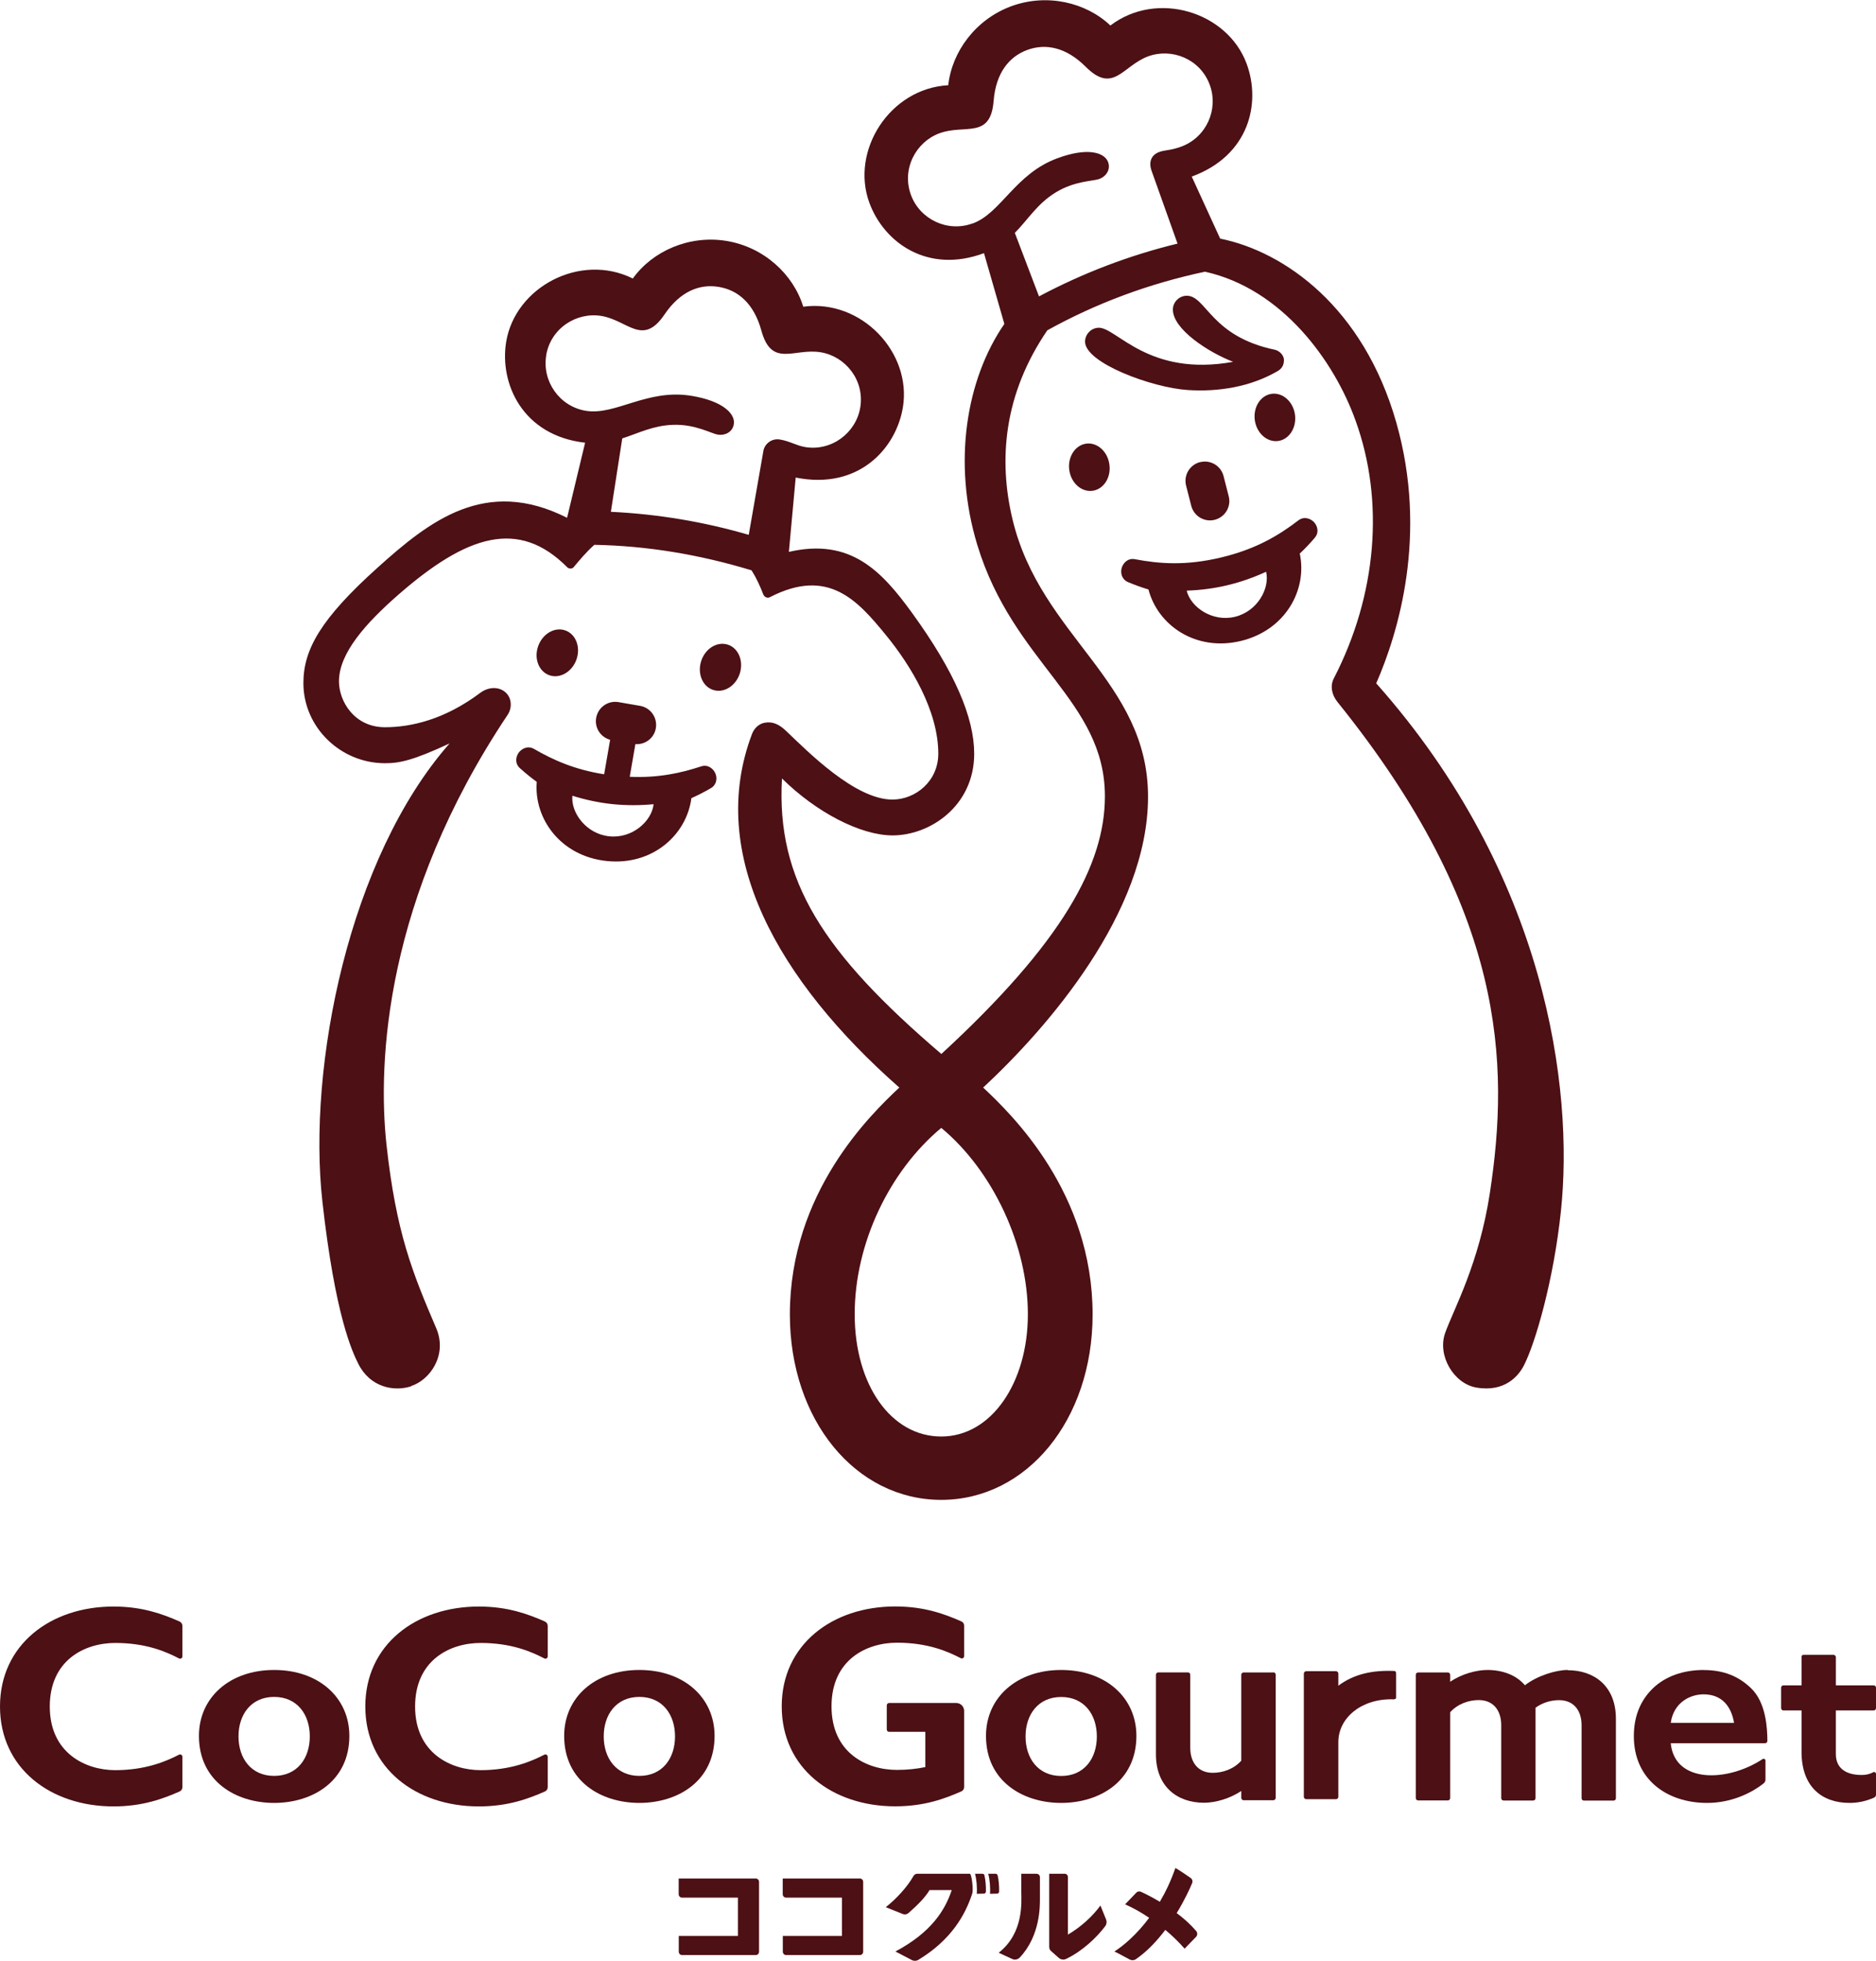<?xml version="1.0" encoding="UTF-8"?><svg id="_イヤー_2" xmlns="http://www.w3.org/2000/svg" viewBox="0 0 225.75 235.84"><defs><style>.cls-1{fill:#4c1015;}</style></defs><g id="_イヤー_1-2"><g><path class="cls-1" d="M90.94,225.94h-9.27v1.9c0,.22,.18,.4,.4,.4h6.73v4.61h-7.12v1.9c0,.22,.18,.4,.4,.4h8.87c.22,0,.39-.18,.39-.4v-8.41c0-.22-.18-.4-.39-.4"/><path class="cls-1" d="M103.46,225.94h-9.27v1.9c0,.22,.18,.4,.4,.4h6.73v4.61h-7.12v1.9c0,.22,.18,.4,.4,.4h8.87c.22,0,.4-.18,.4-.4v-8.41c0-.22-.18-.4-.4-.4"/><path class="cls-1" d="M124.75,225.37h-1.85v2.18c0,1.18,.34,4.92-2.72,7.32l1.62,.75c.31,.15,.68,.07,.92-.18,2.49-2.64,2.42-6.26,2.42-7.08v-2.58c0-.22-.17-.4-.39-.4"/><path class="cls-1" d="M132.43,229.18c-.92,1.27-2.33,2.58-3.92,3.51v-6.92c0-.22-.17-.4-.39-.4-.33,0-1.86,0-1.86,0v8.81c0,.18,.07,.35,.2,.47l.95,.84c.25,.22,.6,.26,.89,.12,1.94-.93,3.64-2.54,4.68-3.91,.19-.25,.23-.57,.11-.86l-.67-1.65Z"/><path class="cls-1" d="M116.7,225.37h-6.32c-.19,0-.37,.11-.46,.28-.76,1.35-2.14,2.81-3.33,3.74l2.02,.81c.24,.11,.53,.06,.73-.12,1.1-.97,1.97-1.83,2.52-2.75h2.67c-.79,2.37-2.4,5.06-6.78,7.39l1.98,1.03c.24,.13,.54,.12,.77-.02,3.98-2.4,5.66-5.43,6.49-7.96,.17-.51-.07-2.41-.29-2.41"/><path class="cls-1" d="M118.23,225.37h-.9c.18,.66,.27,1.67,.21,2.41l.86-.02c.13,0,.23-.11,.24-.24,.02-.67-.05-1.44-.18-1.97-.03-.11-.12-.18-.23-.18"/><path class="cls-1" d="M120.04,225.55c-.03-.11-.12-.18-.23-.18h-.89c.18,.66,.27,1.67,.21,2.41l.86-.02c.13,0,.24-.11,.24-.24,.02-.67-.05-1.44-.18-1.97"/><path class="cls-1" d="M141.6,230.1c.95-1.56,1.59-2.95,1.86-3.61,.09-.23,.01-.48-.19-.62-.51-.35-1.51-1.04-1.83-1.19-.53,1.53-1.17,2.88-1.87,4.06-.91-.54-1.72-.95-2.27-1.2-.2-.09-.42-.05-.57,.11l-1.34,1.4c.98,.43,1.97,.99,2.9,1.62-1.53,2.04-3.11,3.37-4.19,4.05,.59,.27,1.35,.72,1.85,.97,.23,.12,.51,.11,.73-.04,1.36-.93,2.55-2.21,3.55-3.53,.87,.73,1.66,1.5,2.32,2.26,.42-.44,1.05-1.07,1.37-1.41,.19-.2,.2-.51,.02-.72-.7-.81-1.51-1.53-2.34-2.15"/><path class="cls-1" d="M21.61,195.03c-2.02-.89-4.47-1.8-7.95-1.8-7.58,0-13.66,4.59-13.66,12.02s6.07,12.02,13.66,12.02c3.49,0,5.94-.91,7.96-1.8,.2-.09,.33-.29,.33-.51v-3.66c0-.21-.23-.35-.41-.25-1.6,.83-4.09,1.86-7.67,1.86s-7.88-2.06-7.88-7.65,4.2-7.65,7.88-7.65,6.07,1.03,7.67,1.86c.19,.1,.41-.03,.41-.25v-3.66c0-.23-.13-.43-.33-.52"/><path class="cls-1" d="M205.04,200.86c-2.44,0-4.63,.74-6.15,2.22-1.52,1.48-2.28,3.4-2.28,5.74,0,5.19,3.96,8.03,8.82,8.03,2.88,0,5.3-1.16,6.81-2.36,.13-.11,.21-.27,.21-.44v-2.29c0-.18-.2-.28-.35-.18-4.22,2.78-10.58,2.95-11.05-1.91h11.35c.16,0,.28-.13,.28-.28-.01-1.52-.15-4.62-1.99-6.36-1.47-1.4-3.25-2.16-5.66-2.16m-3.98,6.35c.37-2.52,2.4-3.43,3.95-3.43,2.23,0,3.34,1.47,3.67,3.43h-7.62Z"/><path class="cls-1" d="M32.99,200.86c-5.37,0-9.05,3.33-9.05,7.93,0,5.44,4.42,8.06,9.05,8.06s9.05-2.62,9.05-8.06c0-4.6-3.68-7.93-9.05-7.93m0,12.74c-2.78,0-4.29-2.13-4.29-4.75s1.51-4.75,4.29-4.75,4.29,2.12,4.29,4.75-1.51,4.75-4.29,4.75"/><path class="cls-1" d="M65.57,195.03c-2.02-.89-4.47-1.8-7.95-1.8-7.58,0-13.66,4.59-13.66,12.02s6.07,12.02,13.66,12.02c3.49,0,5.94-.91,7.96-1.8,.2-.09,.33-.29,.33-.51v-3.66c0-.21-.23-.35-.41-.25-1.6,.83-4.09,1.86-7.67,1.86s-7.88-2.06-7.88-7.65,4.2-7.65,7.88-7.65,6.07,1.03,7.67,1.86c.19,.1,.41-.03,.41-.25v-3.66c0-.23-.13-.43-.33-.52"/><path class="cls-1" d="M85.99,208.79c0-4.6-3.68-7.93-9.05-7.93s-9.05,3.33-9.05,7.93c0,5.44,4.42,8.06,9.05,8.06s9.05-2.62,9.05-8.06m-9.05,4.81c-2.78,0-4.29-2.13-4.29-4.75s1.51-4.75,4.29-4.75,4.29,2.12,4.29,4.75-1.51,4.75-4.29,4.75"/><path class="cls-1" d="M127.7,216.85c4.63,0,9.05-2.62,9.05-8.06,0-4.6-3.68-7.93-9.05-7.93s-9.05,3.33-9.05,7.93c0,5.44,4.42,8.06,9.05,8.06m0-12.74c2.78,0,4.29,2.12,4.29,4.75s-1.51,4.75-4.29,4.75-4.29-2.13-4.29-4.75,1.51-4.75,4.29-4.75"/><path class="cls-1" d="M225.47,205.73c.16,0,.28-.13,.28-.28v-2.46c0-.16-.13-.28-.28-.28h-4.55v-3.39c0-.15-.13-.28-.28-.28h-3.62c-.13,0-.23,.1-.23,.23v3.44h-2.18c-.16,0-.28,.13-.28,.28v2.46c0,.15,.13,.28,.28,.28h2.18v4.97c0,4.19,2.42,6.15,5.79,6.15,.95,0,1.97-.2,2.95-.64,.13-.06,.22-.2,.22-.35v-2.5c0-.17-.18-.28-.33-.2-.42,.23-.89,.33-1.39,.33-2.07,0-3.11-.95-3.11-2.5v-5.26h4.55Z"/><path class="cls-1" d="M167.78,200.98c-2.67-.11-4.86,.38-6.73,1.77v-1.46c0-.15-.13-.28-.28-.28h-3.59c-.15,0-.28,.13-.28,.28v14.83c0,.15,.13,.28,.28,.28h3.59c.16,0,.28-.13,.28-.28v-6.58c0-2.94,2.81-5.27,6.63-5.15,.16,0,.32-.04,.32-.2v-2.94c0-.16-.09-.27-.21-.27"/><path class="cls-1" d="M107.73,217.26c3.49,0,5.94-.91,7.96-1.8,.2-.09,.33-.29,.33-.51v-9.17c0-.52-.43-.95-.95-.95h-8.08c-.15,0-.28,.13-.28,.28v2.91c0,.15,.12,.28,.28,.28,1,0,4.36,0,4.36,0v4.24c-1.01,.21-2.14,.34-3.41,.34-3.68,0-7.88-2.06-7.88-7.65s4.2-7.65,7.88-7.65,6.07,1.03,7.67,1.86c.19,.1,.41-.03,.41-.25v-3.66c0-.22-.12-.42-.33-.51-2.02-.89-4.47-1.8-7.96-1.8-7.58,0-13.66,4.59-13.66,12.02s6.07,12.02,13.66,12.02"/><path class="cls-1" d="M153.23,201.16h-3.58c-.16,0-.28,.13-.28,.28v10.33c-.91,1.02-2.24,1.46-3.43,1.46-1.8,0-2.71-1.29-2.71-3.01v-8.79c0-.16-.13-.28-.28-.28h-3.57c-.15,0-.28,.13-.28,.28v9.57c0,3.89,2.56,5.83,5.79,5.83,1.33,0,3.1-.48,4.48-1.42v.84c0,.15,.13,.28,.28,.28h3.58c.15,0,.28-.13,.28-.28v-14.83c0-.16-.13-.28-.28-.28"/><path class="cls-1" d="M188.65,200.86c-1.42,0-3.67,.69-5.15,1.84-1.03-1.23-2.7-1.84-4.51-1.84-1.33,0-3.11,.48-4.48,1.42v-.84c0-.16-.13-.28-.28-.28h-3.58c-.16,0-.28,.13-.28,.28v14.83c0,.16,.13,.28,.28,.28h3.58c.15,0,.28-.12,.28-.28v-10.33c.91-1.01,2.24-1.46,3.43-1.46,1.8,0,2.71,1.29,2.71,3.01v8.79c0,.16,.13,.28,.28,.28h3.57c.15,0,.28-.12,.28-.28v-10.88c.84-.62,1.88-.91,2.83-.91,1.8,0,2.71,1.29,2.71,3.01v8.79c0,.16,.13,.28,.28,.28h3.57c.16,0,.28-.12,.28-.28v-9.57c0-3.89-2.57-5.83-5.79-5.83"/><path class="cls-1" d="M87.56,77.53c-1.29-.4-2.71,.49-3.19,2-.47,1.51,.18,3.06,1.47,3.46,1.29,.4,2.71-.49,3.19-2,.47-1.51-.18-3.06-1.47-3.46"/><path class="cls-1" d="M83.22,95.99c.74-.33,1.5-.71,2.32-1.19,.72-.42,.79-1.22,.54-1.79-.23-.52-.86-1.11-1.71-.83-2.47,.81-5.15,1.4-8.59,1.25l.68-3.93c1.18,.09,2.26-.72,2.46-1.91,.22-1.27-.63-2.47-1.89-2.69l-2.6-.45c-1.27-.22-2.47,.63-2.69,1.9-.21,1.19,.54,2.32,1.68,2.63l-.72,4.15c-3.55-.56-6.12-1.71-8.44-3.05-.77-.45-1.52,0-1.85,.46-.36,.51-.46,1.31,.16,1.86,.7,.63,1.37,1.17,2.02,1.64-.36,4.47,2.91,8.95,8.41,9.52,5.5,.58,9.63-3.13,10.2-7.57m-14.32-.28c1.52,.48,3.18,.84,4.83,1.01,1.65,.17,3.35,.16,4.94,.01-.21,2.03-2.56,4.16-5.34,3.86-2.78-.29-4.64-2.86-4.43-4.89"/><path class="cls-1" d="M68.04,75.83c-1.27-.46-2.73,.38-3.27,1.86-.54,1.49,.05,3.06,1.32,3.52,1.27,.46,2.73-.38,3.27-1.86,.54-1.49-.05-3.06-1.32-3.52"/><path class="cls-1" d="M158.21,64.68c.55-.63,.34-1.41-.08-1.87-.39-.42-1.18-.76-1.89-.22-2.39,1.83-5.13,3.47-9.33,4.47-4.2,1-7.38,.76-10.34,.2-.88-.17-1.43,.5-1.59,1.05-.17,.6,0,1.38,.77,1.71,.87,.36,1.68,.65,2.45,.88,1.14,4.34,5.71,7.48,11.09,6.2,5.38-1.28,8.05-6.14,7.12-10.52,.59-.55,1.18-1.17,1.8-1.89m-9.61,9.5c-2.72,.65-5.32-1.16-5.8-3.15,1.59-.05,3.28-.26,4.9-.65,1.62-.38,3.22-.96,4.66-1.62,.47,1.99-1.04,4.77-3.76,5.42"/><path class="cls-1" d="M49.47,166.71c2.29-.73,4.39-3.75,3.03-6.94-2.88-6.73-4.83-11.5-5.99-22.08-1.08-9.91-.21-29.58,14.57-51.7,.56-.84,.5-1.96-.15-2.62-.75-.78-2.07-.84-3.16-.02-4.23,3.17-8.27,4.12-11.44,4.12-3.71,0-5.54-3.14-5.54-5.52,0-3.42,3.29-7.05,7.17-10.44,8.19-7.14,14.45-9.21,20.34-3.24,.23,.16,.55,.16,.73-.05,.69-.82,1.46-1.77,2.49-2.69,6.37,.12,12.67,1.17,18.92,3.07,.59,.93,1.01,1.87,1.41,2.89,.15,.37,.53,.47,.79,.34,7.07-3.65,10.6,.45,13.98,4.57,2.95,3.6,6.29,9.07,6.29,14.25,0,3.33-2.76,5.52-5.52,5.52-4.51,0-10.2-5.79-12.79-8.25-.8-.76-1.58-1.18-2.59-.99-.73,.14-1.27,.7-1.52,1.36-5.48,14.45,3.13,29.66,17.73,42.52-3.45,3.24-13.17,12.61-13.17,27.29,0,12.72,7.93,22.3,18.21,22.3s18.22-9.59,18.22-22.3c0-14.67-9.72-24.05-13.17-27.29,7.71-7.16,19.84-21.04,19.84-34.98s-12.9-19.28-16.29-33.29c-1.76-7.27-1.05-15.17,4.17-22.81,5.92-3.28,12.25-5.62,18.97-7.05,9.28,2.05,15.55,10.73,18.12,17.9,3.52,9.71,2.56,21.02-2.63,31.05-.43,.86-.26,1.91,.47,2.82,20.25,25.11,20.7,43.44,18.33,59.01-1.3,8.55-4.33,13.93-5.38,16.85-.98,2.72,1.02,6.11,3.74,6.58,3.46,.6,5.1-1.44,5.71-2.62,1.38-2.65,3.61-10.29,4.48-18.65,1.54-14.66-1.72-40.36-22.23-63.43,2.6-5.95,6.29-17.82,2.4-31.42-3.95-13.8-13.41-20.5-21.18-22.07-.85-1.85-2.53-5.51-3.42-7.46,6.9-2.52,8.36-8.81,6.61-13.56-2.31-6.27-10.79-8.88-16.4-4.61-2.95-2.8-7.65-3.89-11.93-2.32-4.28,1.58-7.14,5.46-7.58,9.5-7.05,.39-11.8,7.88-9.49,14.15,1.75,4.75,6.98,8.58,13.79,6.05l2.45,8.51c-4.59,6.65-6.26,16.69-3.26,26.57,4.35,14.31,15.36,18.7,15.36,30.25,0,8.18-5.1,17.57-19.68,30.99-14.24-12.16-19.88-20.88-19.18-33.14,4.09,4.05,9.44,6.85,13.31,6.85,4.55,0,9.82-3.58,9.82-9.82,0-4.32-2.3-9.82-7.52-17-3.64-5-7.38-8.99-14.78-7.28,.14-1.52,.56-6.17,.82-8.94,7.53,1.52,12.07-3.45,12.9-8.44,1.09-6.6-4.99-13.05-11.99-12.11-1.19-3.89-4.73-7.17-9.23-7.91-4.5-.74-8.91,1.22-11.28,4.52-6.32-3.14-14.15,1.02-15.24,7.62-.82,4.99,1.95,11.27,9.5,12.13-.7,2.92-1.93,8.02-2.17,9.03-9.81-4.95-16.54,.36-22.82,6.01-6.8,6.12-8.91,9.82-8.91,13.87,0,5.33,4.48,9.64,9.82,9.64,1.78,0,3.4-.35,7.77-2.38-12.1,13.75-17.13,38.82-15.3,55.14,1.54,13.77,3.61,18.05,4.31,19.46,1.42,2.86,4.31,3.39,6.37,2.72M117.04,26.87c-3.04,1.12-6.35-.51-7.42-3.42-1.15-3.13,.6-6.38,3.43-7.42,3.06-1.13,6.15,.77,6.52-3.9,.27-3.35,1.85-5.31,4.04-6.12,2.2-.81,4.67-.35,7.05,2.03,3.32,3.32,4.44-.13,7.5-1.26,2.83-1.04,6.27,.29,7.42,3.43,1.08,2.92-.39,6.3-3.42,7.42-1.32,.49-1.95,.39-2.66,.65-1.02,.38-1.29,1.27-.91,2.3l3.11,8.72c-5.83,1.42-11.38,3.54-16.67,6.35l-2.91-7.64c1.59-1.6,2.65-3.45,4.86-4.83,2.3-1.43,4.54-1.38,5.29-1.65,.94-.34,1.45-1.28,1.01-2.18-.49-.99-2.41-1.66-6.05-.31-5.08,1.87-6.76,6.59-10.18,7.84m-3.78,108.78c6.24,5.18,10.42,14.16,10.42,22.41s-4.39,14.71-10.42,14.71-10.42-6.19-10.42-14.71,4.19-17.23,10.42-22.41M65.72,42.76c.54-3.29,3.67-5.25,6.64-4.76,3.21,.53,4.97,3.71,7.6-.17,1.89-2.79,4.23-3.71,6.54-3.32,2.31,.38,4.23,2,5.12,5.25,1.24,4.52,3.93,2.08,7.14,2.61,2.97,.49,5.3,3.35,4.76,6.64-.51,3.06-3.45,5.29-6.64,4.76-1.04-.17-1.83-.71-3.05-.91-.97-.16-1.83,.53-1.97,1.39l-1.76,10.08c-5.42-1.58-10.95-2.5-16.59-2.77l1.37-8.83c1.94-.62,3.68-1.54,6.07-1.63,2.71-.11,4.63,1.05,5.42,1.17,.98,.16,1.89-.4,1.95-1.4,.07-1.1-1.28-2.63-5.11-3.26-5.34-.88-9.13,2.39-12.72,1.8-3.19-.53-5.27-3.58-4.76-6.64"/><path class="cls-1" d="M153.82,53.04c1.33-.19,2.23-1.62,2.01-3.18-.22-1.57-1.49-2.68-2.82-2.49-1.33,.19-2.23,1.62-2.01,3.18s1.49,2.68,2.82,2.49"/><path class="cls-1" d="M154.51,43.33c0-.61-.55-1.13-1.08-1.26-7.75-1.6-8.27-6.5-10.62-6.5-.86,0-1.67,.71-1.67,1.67,0,2.37,4.29,5.14,7.25,6.28-10.17,1.84-14-4.1-16.15-4.1-.97,0-1.67,.83-1.67,1.67,0,2.57,8.07,5.54,12.34,5.82,3.76,.25,7.63-.4,10.86-2.29,.54-.32,.73-.78,.73-1.29"/><path class="cls-1" d="M144.41,55.58c-1.24,.32-2,1.58-1.68,2.83l.62,2.43c.32,1.24,1.58,2,2.83,1.68,1.24-.32,2-1.58,1.68-2.82l-.62-2.43c-.32-1.25-1.58-2-2.83-1.68"/><path class="cls-1" d="M130.71,53.36c-1.33,.18-2.25,1.6-2.04,3.16,.21,1.57,1.46,2.69,2.8,2.51,1.34-.18,2.25-1.6,2.03-3.16-.21-1.57-1.46-2.69-2.8-2.51"/></g></g></svg>